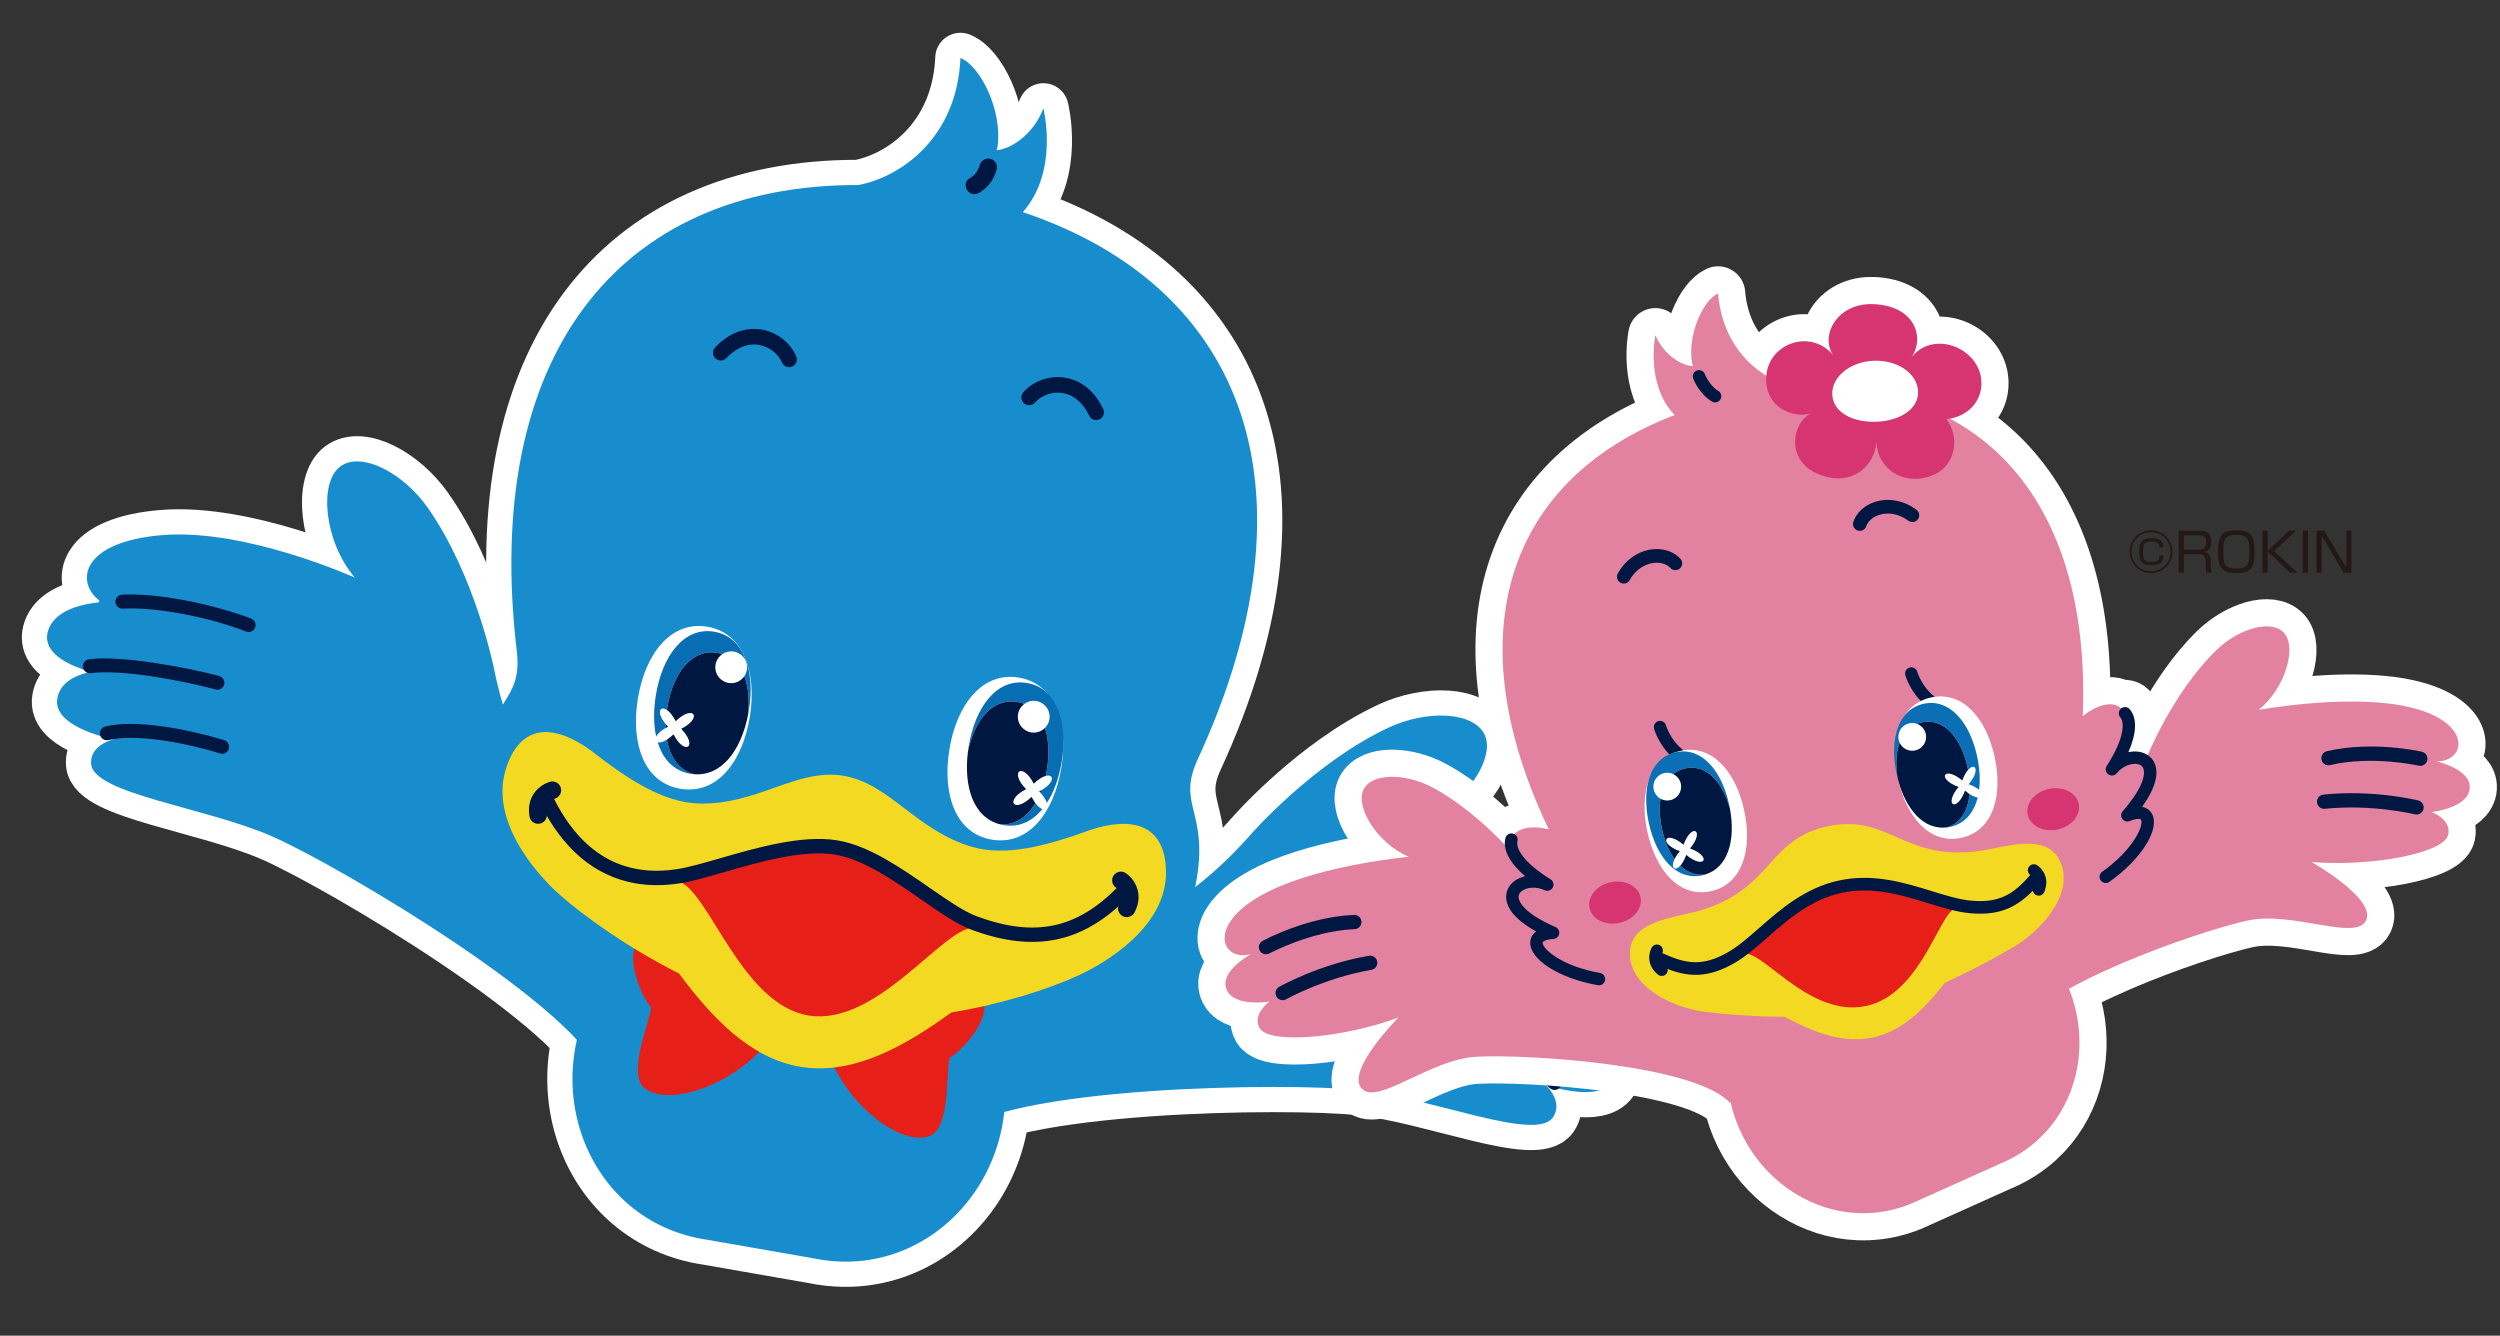 <svg width="788" height="421" viewBox="0 0 788 421" fill="none" xmlns="http://www.w3.org/2000/svg">
<rect x="0" y="0" width="788" height="421" fill="#333333" stroke="none"/>
<path d="M223.135 280.541C223.135 280.541 200.829 293.464 191.425 306.446L191.624 306.468C167.507 339.425 184.436 385.245 222.995 390.784L256.37 396.616C294.522 404.48 325.986 367.116 314.475 327.933L314.668 327.981C310.225 312.579 293.622 292.858 293.622 292.858" stroke="white" stroke-width="15.884" stroke-linecap="round" stroke-linejoin="round"/>
<path d="M35.86 233.086C32.461 232.364 16.592 228.529 18.061 220.156C18.778 216.069 22.168 213.003 29.185 211.628L28.704 211.736C28.704 211.736 11.876 207.861 15.276 198.434C16.862 194.04 22 190.834 31.082 189.875L31.349 189.318C23.785 183.573 25.319 170.687 51.461 168.645C77.602 166.602 111.849 182.071 111.849 182.071C101.99 170.418 100.539 151.996 107.244 147.04C113.95 142.083 127.168 149.183 134.728 159.905C149.936 181.475 155.779 211.075 155.779 211.075C155.779 211.075 160.287 235.439 170.892 248.476L215.558 307.805L189.992 340.103C184.226 318.649 106.751 272.803 85.713 263.607C64.674 254.411 29.371 250.23 28.725 240.754C28.486 237.246 30.851 234.597 35.535 233.074" stroke="white" stroke-width="15.884" stroke-linecap="round" stroke-linejoin="round"/>
<path d="M27.686 212.113C27.981 212.202 28.299 212.231 28.621 212.185C38.261 210.844 57.986 214.594 68.03 217.349C69.205 217.671 70.401 216.878 70.675 215.69C70.944 214.504 70.197 213.37 69.017 213.048C60.156 210.63 38.185 206.4 28.015 207.815C26.809 207.984 25.964 209.096 26.133 210.305C26.254 211.186 26.887 211.874 27.686 212.113Z" stroke="white" stroke-width="15.884" stroke-linecap="round" stroke-linejoin="round"/>
<path d="M37.941 191.75C38.178 191.821 38.431 191.854 38.694 191.84C49.59 191.251 66.327 194.665 77.736 199.117C78.873 199.561 80.133 198.803 80.482 197.636C80.831 196.469 80.145 195.314 79.001 194.89C67.172 190.503 50.017 186.81 38.453 187.434C37.237 187.498 36.304 188.539 36.371 189.755C36.421 190.711 37.075 191.491 37.941 191.75Z" stroke="white" stroke-width="15.884" stroke-linecap="round" stroke-linejoin="round"/>
<path d="M33.043 233.238C33.405 233.346 33.799 233.364 34.19 233.268C42.724 231.214 58.03 234.005 69.467 237.509C70.635 237.867 71.852 237.114 72.163 235.938C72.471 234.758 71.669 233.563 70.589 233.244C57.804 229.458 42.389 226.757 33.161 228.98C31.974 229.264 31.246 230.456 31.531 231.641C31.72 232.432 32.319 233.021 33.043 233.238Z" stroke="white" stroke-width="15.884" stroke-linecap="round" stroke-linejoin="round"/>
<path d="M487.135 341.969C490.442 343.035 506.113 347.609 509.008 339.616C510.421 335.715 509.007 331.368 503.606 326.682L503.97 327.015C503.97 327.015 520.493 332.033 522.237 322.164C523.05 317.564 520.189 312.226 512.791 306.873L512.836 306.256C522.257 305.04 527.341 293.1 505.687 278.314C484.032 263.529 446.629 259.894 446.629 259.894C460.981 254.696 471.411 239.442 468.063 231.805C464.716 224.169 449.717 223.745 437.823 229.28C413.895 240.416 394.091 263.178 394.091 263.178C394.091 263.178 378.052 282.064 362.364 288.091L294.09 317.308L300.183 358.045C315.864 342.311 405.88 341.121 428.704 343.619C451.528 346.118 484.227 360.068 489.505 352.171C491.459 349.248 490.726 345.773 487.422 342.12" stroke="white" stroke-width="15.884" stroke-linecap="round" stroke-linejoin="round"/>
<path d="M504.666 327.85C504.366 327.78 504.076 327.647 503.819 327.446C496.127 321.484 477.153 314.916 467.071 312.305C465.891 312 465.249 310.716 465.603 309.55C465.96 308.387 467.173 307.776 468.355 308.083C477.245 310.398 498.405 317.667 506.52 323.958C507.482 324.706 507.661 326.09 506.913 327.054C506.369 327.759 505.478 328.04 504.666 327.85Z" stroke="white" stroke-width="15.884" stroke-linecap="round" stroke-linejoin="round"/>
<path d="M505.91 305.085C505.669 305.028 505.433 304.931 505.212 304.787C496.055 298.852 479.84 293.48 467.729 291.662C466.522 291.48 465.807 290.196 466.085 289.01C466.363 287.824 467.533 287.164 468.737 287.366C481.179 289.45 497.896 294.788 507.615 301.086C508.637 301.748 508.928 303.114 508.264 304.136C507.746 304.94 506.789 305.291 505.91 305.085Z" stroke="white" stroke-width="15.884" stroke-linecap="round" stroke-linejoin="round"/>
<path d="M489.502 343.503C489.134 343.417 488.784 343.237 488.492 342.959C482.114 336.928 467.45 331.729 455.786 329.074C454.595 328.803 453.914 327.544 454.23 326.369C454.551 325.193 455.841 324.556 456.936 324.816C469.909 327.898 484.623 333.23 491.519 339.752C492.407 340.589 492.445 341.986 491.608 342.871C491.05 343.463 490.237 343.676 489.502 343.503Z" stroke="white" stroke-width="15.884" stroke-linecap="round" stroke-linejoin="round"/>
<path d="M262.555 311.84C262.555 311.84 303.377 309.276 308.752 314.097C314.127 318.917 303.981 330.684 299.523 333.279C298.024 334.151 300.086 355.352 293.136 358.033C282.853 361.999 262.904 344.718 259.749 326.882C256.594 309.047 262.555 311.84 262.555 311.84Z" stroke="white" stroke-width="15.884" stroke-linecap="round" stroke-linejoin="round"/>
<path d="M270.341 327.73C268.91 327.488 267.902 326.164 268.077 324.705C268.15 324.045 268.462 323.462 268.91 323.04C267.259 322.844 264.936 322.731 261.693 322.851C260.159 322.893 258.907 321.724 258.85 320.21C258.799 318.697 259.982 317.425 261.491 317.368C270.544 317.057 275.727 318.276 277.323 321.139C278.059 322.455 277.991 323.992 277.142 325.261C275.928 327.075 273.247 328.078 270.474 327.747C270.431 327.745 270.383 327.737 270.341 327.73Z" stroke="white" stroke-width="15.884" stroke-linecap="round" stroke-linejoin="round"/>
<path d="M247.013 309.218C247.013 309.218 209.293 293.402 202.634 296.192C195.975 298.982 201.698 313.427 205.058 317.34C206.188 318.657 197.283 338.007 202.969 342.82C211.382 349.94 235.896 340.161 244.729 324.349C253.561 308.536 247.013 309.218 247.013 309.218Z" stroke="white" stroke-width="15.884" stroke-linecap="round" stroke-linejoin="round"/>
<path d="M234.449 321.674C234.404 321.667 234.358 321.659 234.311 321.646C231.586 321.049 229.383 319.222 228.831 317.11C228.446 315.633 228.886 314.159 230.007 313.156C232.46 310.976 237.76 311.52 246.206 314.789C247.617 315.339 248.315 316.928 247.768 318.341C247.22 319.753 245.628 320.453 244.221 319.903C241.195 318.725 238.961 318.069 237.336 317.713C237.621 318.259 237.722 318.911 237.58 319.56C237.264 320.995 235.88 321.916 234.449 321.674Z" stroke="white" stroke-width="15.884" stroke-linecap="round" stroke-linejoin="round"/>
<path d="M247.21 308.649C247.21 308.649 242.245 318.442 244.001 327.138C244.001 327.138 253.063 330.293 260.197 329.031C263.24 328.825 263.219 319.365 262.556 311.841L247.21 308.649Z" stroke="white" stroke-width="15.884" stroke-linecap="round" stroke-linejoin="round"/>
<path d="M250.403 331.539C246.413 330.866 243.323 329.803 243.098 329.726C242.183 329.408 241.505 328.631 241.312 327.68C239.391 318.164 244.544 307.845 244.765 307.411C245.326 306.308 246.544 305.818 247.766 305.964L263.111 309.155C264.295 309.404 265.178 310.396 265.286 311.601C266.592 326.463 264.187 329.274 263.396 330.202C262.373 331.397 261.193 331.713 260.385 331.768C257.124 332.35 253.496 332.061 250.403 331.539ZM246.452 325.023C249.116 325.774 254.735 327.088 259.366 326.393C259.828 325.371 260.518 321.898 259.984 314.104L248.825 311.784C247.715 314.557 245.946 319.932 246.452 325.023ZM259.721 326.332C259.698 326.334 259.676 326.336 259.647 326.347C259.675 326.341 259.698 326.339 259.721 326.332Z" stroke="white" stroke-width="15.884" stroke-linecap="round" stroke-linejoin="round"/>
<path d="M377.539 239.294C416.193 155.527 393.563 90.768 322.393 66.862C333.88 53.91 328.881 34.169 328.881 34.169C325.666 42.589 318.375 47.072 314.104 47.334L314.402 46.446C316.091 34.811 308.934 20.667 302.735 18.274C301.64 43.69 283.695 55.855 270.577 58.32C194.301 58.12 151.959 112.862 162.89 205.251C164.813 221.511 154.229 219.593 151.289 242.981C148.348 266.37 210.239 298.153 210.239 298.153L303.768 312.987C303.768 312.987 372.456 301.913 376.896 278.762C381.338 255.612 370.679 254.161 377.539 239.294Z" stroke="white" stroke-width="15.884" stroke-linecap="round" stroke-linejoin="round"/>
<path d="M306.74 61.184C306.084 61.08 305.461 60.738 305.015 60.178C304.062 58.987 304.133 57.07 305.445 56.294C306.73 55.535 307.918 54.791 308.866 51.882C309.342 50.428 310.872 49.63 312.352 50.114C313.802 50.586 314.597 52.149 314.121 53.6C312.828 57.55 311.137 59.093 308.901 60.612C308.231 61.066 307.48 61.301 306.74 61.184Z" stroke="white" stroke-width="15.884" stroke-linecap="round" stroke-linejoin="round"/>
<path d="M345.177 131.886C344.571 131.78 344.025 131.39 343.744 130.791C341.748 126.534 338.593 123.917 334.828 123.36C331.501 122.886 327.974 124.147 325.844 126.574C325.133 127.381 323.899 127.461 323.09 126.752C322.28 126.041 322.2 124.807 322.911 123.997C325.934 120.557 330.71 118.831 335.378 119.495C340.482 120.244 344.706 123.643 347.278 129.136C347.736 130.111 347.315 131.273 346.339 131.731C345.962 131.907 345.558 131.952 345.177 131.886Z" stroke="white" stroke-width="15.884" stroke-linecap="round" stroke-linejoin="round"/>
<path d="M226.842 113.118C226.481 113.055 226.133 112.89 225.846 112.621C225.059 111.884 225.019 110.65 225.756 109.862C229.9 105.438 234.977 103.49 240.05 104.377L240.056 104.378C244.7 105.19 248.708 108.309 250.517 112.517C250.942 113.507 250.484 114.655 249.495 115.08C248.504 115.507 247.356 115.049 246.931 114.058C245.656 111.093 242.693 108.801 239.383 108.222L239.379 108.221C235.645 107.568 231.819 109.1 228.604 112.531C228.137 113.03 227.469 113.228 226.842 113.118Z" stroke="white" stroke-width="15.884" stroke-linecap="round" stroke-linejoin="round"/>
<path d="M367.522 274.409C367.146 259.775 356.82 257.288 343.678 261.593C329.822 266.666 317.035 270.025 306.427 266.943C288.749 261.808 280.351 246.822 265.673 244.495C250.996 242.167 238.553 253.847 220.153 253.261C209.112 252.909 197.992 245.758 186.385 236.647C175.221 228.487 164.632 227.657 159.746 241.456C153.837 258.141 168.708 275.095 176.203 281.811C183.698 288.526 197.839 298.703 214.021 306.852C224.069 320.348 236.312 333.718 252.548 336.293C269.421 338.969 285.851 329.279 299.864 319.128C316.339 316.388 330.442 311.719 339.387 307.691C348.331 303.664 367.978 292.103 367.522 274.409Z" stroke="white" stroke-width="15.884" stroke-linecap="round" stroke-linejoin="round"/>
<path d="M354.723 289.05C354.435 289.004 354.154 288.916 353.882 288.775C352.529 288.074 351.997 286.4 352.703 285.048C354.44 281.707 352.048 279.979 351.766 279.792C350.497 278.946 350.158 277.226 351.009 275.957C351.855 274.688 353.569 274.348 354.844 275.2C357.205 276.776 360.824 281.403 357.608 287.596C357.043 288.68 355.868 289.232 354.723 289.05Z" stroke="white" stroke-width="15.884" stroke-linecap="round" stroke-linejoin="round"/>
<path d="M169.19 259.625C168.047 259.444 167.096 258.555 166.897 257.349C165.754 250.466 170.628 247.186 173.364 246.418C174.835 246.007 176.363 246.861 176.773 248.324C177.185 249.788 176.344 251.304 174.895 251.73C174.144 251.966 171.779 253 172.35 256.444C172.6 257.948 171.582 259.376 170.076 259.623C169.775 259.674 169.476 259.67 169.19 259.625Z" stroke="white" stroke-width="15.884" stroke-linecap="round" stroke-linejoin="round"/>
<path d="M172.27 252.169C182.105 272.153 196.57 276.614 213.317 280.354C230.064 284.094 232.667 301.847 256.982 305.703C281.297 309.56 289.266 293.483 306.348 295.109C323.43 296.734 338.566 296.967 354.102 281.007" stroke="white" stroke-width="15.884" stroke-linecap="round" stroke-linejoin="round"/>
<path d="M306.603 292.496C297.127 292.652 276.306 323.483 254.97 320.099C233.634 316.715 223.524 280.86 213.885 277.791L215.719 275.195L249.983 267.581L263.398 267.099L282.255 276.179" stroke="white" stroke-width="15.884" stroke-linecap="round" stroke-linejoin="round"/>
<path d="M200.356 277.931C187.851 275.746 177.737 267.293 170.679 252.952C170.246 252.073 170.608 251.01 171.487 250.578C172.367 250.147 173.429 250.506 173.862 251.386C182.748 269.438 196.151 277.186 213.706 274.413C217.256 273.852 221.865 272.522 227.201 270.982C238.579 267.699 252.739 263.612 263.716 265.354C273.531 266.919 283.703 273.975 292.69 280.211C298.269 284.081 303.537 287.738 307.631 289.256C326.149 296.135 339.667 293.293 352.832 279.769C353.515 279.069 354.64 279.051 355.341 279.736C356.043 280.419 356.059 281.542 355.375 282.244C341.27 296.733 326.164 299.921 306.396 292.584C301.883 290.908 296.435 287.128 290.668 283.126C282.114 277.192 272.434 270.475 263.538 268.921C263.412 268.899 263.286 268.878 263.161 268.858C252.963 267.24 239.224 271.205 228.185 274.391C222.735 275.964 218.028 277.322 214.259 277.917C209.354 278.692 204.71 278.691 200.356 277.931Z" stroke="white" stroke-width="15.884" stroke-linecap="round" stroke-linejoin="round"/>
<path d="M334.526 241.995C332.221 256.109 324.267 266.556 312.71 264.669C301.154 262.781 296.937 250.346 299.242 236.233C301.547 222.119 309.622 211.691 321.057 213.559C332.492 215.427 336.831 227.881 334.526 241.995Z" stroke="white" stroke-width="15.884" stroke-linecap="round" stroke-linejoin="round"/>
<path d="M323.647 215.267C314.143 213.715 307.345 222.906 305.324 235.283C305.236 235.821 305.172 236.352 305.105 236.884C307.138 227.054 312.789 219.981 320.548 221.249C328.711 222.582 331.735 231.924 329.999 242.556C328.337 252.73 322.992 260.388 315.305 259.85C315.643 259.933 315.972 260.029 316.327 260.087C325.931 261.656 332.628 252.449 334.649 240.072C336.67 227.695 333.15 216.82 323.647 215.267Z" stroke="white" stroke-width="15.884" stroke-linecap="round" stroke-linejoin="round"/>
<path d="M329.998 242.556C331.735 231.924 328.711 222.582 320.547 221.248C312.789 219.981 307.138 227.054 305.104 236.884C303.682 248.13 306.892 257.786 315.305 259.85C322.991 260.388 328.337 252.73 329.998 242.556Z" stroke="white" stroke-width="15.884" stroke-linecap="round" stroke-linejoin="round"/>
<path d="M326.308 230.895C329.062 230.63 331.079 228.182 330.814 225.428C330.548 222.673 328.1 220.656 325.346 220.922C322.592 221.187 320.575 223.635 320.84 226.389C321.106 229.143 323.554 231.161 326.308 230.895Z" stroke="white" stroke-width="15.884" stroke-linecap="round" stroke-linejoin="round"/>
<path d="M201.054 220.197C198.749 234.311 202.966 246.746 214.523 248.633C226.079 250.521 234.033 240.073 236.338 225.96C238.643 211.846 234.305 199.391 222.87 197.524C211.435 195.656 203.359 206.084 201.054 220.197Z" stroke="white" stroke-width="15.884" stroke-linecap="round" stroke-linejoin="round"/>
<path d="M225.047 199.105C234.551 200.657 238.071 211.533 236.05 223.91C235.962 224.448 235.854 224.971 235.748 225.497C236.948 215.531 233.841 207.028 226.082 205.761C217.919 204.428 212.079 212.323 210.343 222.955C208.682 233.129 211.313 242.09 218.772 244.025C218.425 243.996 218.082 243.983 217.727 243.925C208.123 242.356 204.704 231.497 206.725 219.12C208.746 206.744 215.543 197.553 225.047 199.105Z" stroke="white" stroke-width="15.884" stroke-linecap="round" stroke-linejoin="round"/>
<path d="M210.342 222.955C212.078 212.323 217.917 204.428 226.081 205.761C233.839 207.028 236.947 215.531 235.747 225.497C233.517 236.612 227.403 244.745 218.77 244.025C211.312 242.09 208.68 233.129 210.342 222.955Z" stroke="white" stroke-width="15.884" stroke-linecap="round" stroke-linejoin="round"/>
<path d="M230.958 215.307C233.712 215.042 235.73 212.594 235.464 209.84C235.199 207.085 232.751 205.068 229.997 205.334C227.242 205.599 225.225 208.047 225.491 210.801C225.756 213.555 228.204 215.573 230.958 215.307Z" stroke="white" stroke-width="15.884" stroke-linecap="round" stroke-linejoin="round"/>
<path d="M323.426 248.751C316.469 252.288 319.557 256.603 325.149 251.16C328.687 258.116 333.001 255.029 327.559 249.436C334.515 245.899 331.427 241.585 325.835 247.027C322.297 240.071 317.983 243.158 323.426 248.751Z" stroke="white" stroke-width="15.884" stroke-linecap="round" stroke-linejoin="round"/>
<path d="M323.426 248.751C316.469 252.288 319.557 256.603 325.149 251.16C328.687 258.116 333.001 255.029 327.559 249.436C334.515 245.899 331.427 241.585 325.835 247.027C322.297 240.071 317.983 243.158 323.426 248.751Z" stroke="white" stroke-width="15.884" stroke-linecap="round" stroke-linejoin="round"/>
<path d="M210.576 229.047C203.62 232.584 206.707 236.898 212.3 231.456C215.837 238.412 220.151 235.325 214.709 229.732C221.665 226.194 218.578 221.88 212.985 227.323C209.448 220.367 205.133 223.454 210.576 229.047Z" stroke="white" stroke-width="15.884" stroke-linecap="round" stroke-linejoin="round"/>
<path d="M210.576 229.047C203.62 232.584 206.707 236.898 212.3 231.456C215.837 238.412 220.151 235.325 214.709 229.732C221.665 226.194 218.578 221.88 212.985 227.323C209.448 220.367 205.133 223.454 210.576 229.047Z" stroke="white" stroke-width="15.884" stroke-linecap="round" stroke-linejoin="round"/>
<path d="M223.135 280.541C223.135 280.541 200.829 293.464 191.425 306.446L191.624 306.468C167.507 339.425 184.436 385.245 222.995 390.784L256.37 396.616C294.522 404.48 325.986 367.116 314.475 327.933L314.668 327.981C310.225 312.579 293.622 292.858 293.622 292.858" fill="#188DCE"/>
<path d="M35.86 233.086C32.461 232.364 16.592 228.529 18.061 220.156C18.778 216.069 22.168 213.003 29.185 211.628L28.704 211.736C28.704 211.736 11.876 207.861 15.276 198.434C16.862 194.04 22 190.834 31.082 189.875L31.349 189.318C23.785 183.573 25.319 170.687 51.461 168.645C77.602 166.602 111.849 182.071 111.849 182.071C101.99 170.418 100.539 151.996 107.244 147.04C113.95 142.083 127.168 149.183 134.728 159.905C149.936 181.475 155.779 211.075 155.779 211.075C155.779 211.075 160.287 235.439 170.892 248.476L215.558 307.805L189.992 340.103C184.226 318.649 106.751 272.803 85.713 263.607C64.674 254.411 29.371 250.23 28.725 240.754C28.486 237.246 30.851 234.597 35.535 233.074" fill="#188DCE"/>
<path d="M27.686 212.113C27.981 212.202 28.299 212.231 28.621 212.185C38.261 210.844 57.986 214.594 68.03 217.349C69.205 217.671 70.401 216.878 70.675 215.69C70.944 214.504 70.197 213.37 69.017 213.048C60.156 210.63 38.185 206.4 28.015 207.815C26.809 207.984 25.964 209.096 26.133 210.305C26.254 211.186 26.887 211.874 27.686 212.113Z" fill="#001841"/>
<path d="M37.941 191.75C38.178 191.821 38.431 191.854 38.694 191.84C49.59 191.251 66.327 194.665 77.736 199.117C78.873 199.561 80.133 198.803 80.482 197.636C80.831 196.469 80.145 195.314 79.001 194.89C67.172 190.503 50.017 186.81 38.453 187.434C37.237 187.498 36.304 188.539 36.371 189.755C36.421 190.711 37.075 191.491 37.941 191.75Z" fill="#001841"/>
<path d="M33.043 233.238C33.405 233.346 33.799 233.364 34.19 233.268C42.724 231.214 58.03 234.005 69.467 237.509C70.635 237.867 71.852 237.114 72.163 235.938C72.471 234.758 71.669 233.563 70.589 233.244C57.804 229.458 42.389 226.757 33.161 228.98C31.974 229.264 31.246 230.456 31.531 231.641C31.72 232.432 32.319 233.021 33.043 233.238Z" fill="#001841"/>
<path d="M487.135 341.969C490.442 343.035 506.113 347.609 509.008 339.616C510.421 335.715 509.007 331.368 503.606 326.682L503.97 327.015C503.97 327.015 520.493 332.033 522.237 322.164C523.05 317.564 520.189 312.226 512.791 306.873L512.836 306.256C522.257 305.04 527.341 293.1 505.687 278.314C484.032 263.529 446.629 259.894 446.629 259.894C460.981 254.696 471.411 239.442 468.063 231.805C464.716 224.169 449.717 223.745 437.823 229.28C413.895 240.416 394.091 263.178 394.091 263.178C394.091 263.178 378.052 282.064 362.364 288.091L294.09 317.308L300.183 358.045C315.864 342.311 405.88 341.121 428.704 343.619C451.528 346.118 484.227 360.068 489.505 352.171C491.459 349.248 490.726 345.773 487.422 342.12" fill="#188DCE"/>
<path d="M504.666 327.85C504.366 327.78 504.076 327.647 503.819 327.446C496.127 321.484 477.153 314.916 467.071 312.305C465.891 312 465.249 310.716 465.603 309.55C465.96 308.387 467.173 307.776 468.355 308.083C477.245 310.398 498.405 317.667 506.52 323.958C507.482 324.706 507.661 326.09 506.913 327.054C506.369 327.759 505.478 328.04 504.666 327.85Z" fill="#001841"/>
<path d="M505.91 305.085C505.669 305.028 505.433 304.931 505.212 304.787C496.055 298.852 479.84 293.48 467.729 291.662C466.522 291.48 465.807 290.196 466.085 289.01C466.363 287.824 467.533 287.164 468.737 287.366C481.179 289.45 497.896 294.788 507.615 301.086C508.637 301.748 508.928 303.114 508.264 304.136C507.746 304.94 506.789 305.291 505.91 305.085Z" fill="#001841"/>
<path d="M489.502 343.503C489.134 343.417 488.784 343.237 488.492 342.959C482.114 336.928 467.45 331.729 455.786 329.074C454.595 328.803 453.914 327.544 454.23 326.369C454.551 325.193 455.841 324.556 456.936 324.816C469.909 327.898 484.623 333.23 491.519 339.752C492.407 340.589 492.445 341.986 491.608 342.871C491.05 343.463 490.237 343.676 489.502 343.503Z" fill="#001841"/>
<path d="M262.555 311.84C262.555 311.84 303.377 309.276 308.752 314.097C314.127 318.917 303.981 330.684 299.523 333.279C298.024 334.151 300.086 355.352 293.136 358.033C282.853 361.999 262.904 344.718 259.749 326.882C256.594 309.047 262.555 311.84 262.555 311.84Z" fill="#E71F19"/>
<path d="M270.341 327.73C268.91 327.488 267.902 326.164 268.077 324.705C268.15 324.045 268.462 323.462 268.91 323.04C267.259 322.844 264.936 322.731 261.693 322.851C260.159 322.893 258.907 321.724 258.85 320.21C258.799 318.697 259.982 317.425 261.491 317.368C270.544 317.057 275.727 318.276 277.323 321.139C278.059 322.455 277.991 323.992 277.142 325.261C275.928 327.075 273.247 328.078 270.474 327.747C270.431 327.745 270.383 327.737 270.341 327.73Z" fill="#A21F24"/>
<path d="M247.013 309.218C247.013 309.218 209.293 293.402 202.634 296.192C195.975 298.982 201.698 313.427 205.058 317.34C206.188 318.657 197.283 338.007 202.969 342.82C211.382 349.94 235.896 340.161 244.729 324.349C253.561 308.536 247.013 309.218 247.013 309.218Z" fill="#E71F19"/>
<path d="M234.449 321.674C234.404 321.667 234.358 321.659 234.311 321.646C231.586 321.049 229.383 319.222 228.831 317.11C228.446 315.633 228.886 314.159 230.007 313.156C232.46 310.976 237.76 311.52 246.206 314.789C247.617 315.339 248.315 316.928 247.768 318.341C247.22 319.753 245.628 320.453 244.221 319.903C241.195 318.725 238.961 318.069 237.336 317.713C237.621 318.259 237.722 318.911 237.58 319.56C237.264 320.995 235.88 321.916 234.449 321.674Z" fill="#A21F24"/>
<path d="M247.21 308.649C247.21 308.649 242.245 318.442 244.001 327.138C244.001 327.138 253.063 330.293 260.197 329.031C263.24 328.825 263.219 319.365 262.556 311.841L247.21 308.649Z" fill="#E71F19"/>
<path d="M250.403 331.539C246.413 330.866 243.323 329.803 243.098 329.726C242.183 329.408 241.505 328.631 241.312 327.68C239.391 318.164 244.544 307.845 244.765 307.411C245.326 306.308 246.544 305.818 247.766 305.964L263.111 309.155C264.295 309.404 265.178 310.396 265.286 311.601C266.592 326.463 264.187 329.274 263.396 330.202C262.373 331.397 261.193 331.713 260.385 331.768C257.124 332.35 253.496 332.061 250.403 331.539ZM246.452 325.023C249.116 325.774 254.735 327.088 259.366 326.393C259.828 325.371 260.518 321.898 259.984 314.104L248.825 311.784C247.715 314.557 245.946 319.932 246.452 325.023ZM259.721 326.332C259.698 326.334 259.676 326.336 259.647 326.347C259.675 326.341 259.698 326.339 259.721 326.332Z" fill="#A21F24"/>
<path d="M377.539 239.294C416.193 155.527 393.563 90.768 322.393 66.862C333.88 53.91 328.881 34.169 328.881 34.169C325.666 42.589 318.375 47.072 314.104 47.334L314.402 46.446C316.091 34.811 308.934 20.667 302.735 18.274C301.64 43.69 283.695 55.855 270.577 58.32C194.301 58.12 151.959 112.862 162.89 205.251C164.813 221.511 154.229 219.593 151.289 242.981C148.348 266.37 210.239 298.153 210.239 298.153L303.768 312.987C303.768 312.987 372.456 301.913 376.896 278.762C381.338 255.612 370.679 254.161 377.539 239.294Z" fill="#188DCE"/>
<path d="M306.74 61.184C306.084 61.08 305.461 60.738 305.015 60.178C304.062 58.987 304.133 57.07 305.445 56.294C306.73 55.535 307.918 54.791 308.866 51.882C309.342 50.428 310.872 49.63 312.352 50.114C313.802 50.586 314.597 52.149 314.121 53.6C312.828 57.55 311.137 59.093 308.901 60.612C308.231 61.066 307.48 61.301 306.74 61.184Z" fill="#001841"/>
<path d="M345.177 131.886C344.571 131.78 344.025 131.39 343.744 130.791C341.748 126.534 338.593 123.917 334.828 123.36C331.501 122.886 327.974 124.147 325.844 126.574C325.133 127.381 323.899 127.461 323.09 126.752C322.28 126.041 322.2 124.807 322.911 123.997C325.934 120.557 330.71 118.831 335.378 119.495C340.482 120.244 344.706 123.643 347.278 129.136C347.736 130.111 347.315 131.273 346.339 131.731C345.962 131.907 345.558 131.952 345.177 131.886Z" fill="#001841" stroke="#001841" stroke-width="1.005"/>
<path d="M226.842 113.118C226.481 113.055 226.133 112.89 225.846 112.621C225.059 111.884 225.019 110.65 225.756 109.862C229.9 105.438 234.977 103.49 240.05 104.377L240.056 104.378C244.7 105.19 248.708 108.309 250.517 112.517C250.942 113.507 250.484 114.655 249.495 115.08C248.504 115.507 247.356 115.049 246.931 114.058C245.656 111.093 242.693 108.801 239.383 108.222L239.379 108.221C235.645 107.568 231.819 109.1 228.604 112.531C228.137 113.03 227.469 113.228 226.842 113.118Z" fill="#001841" stroke="#001841" stroke-width="1.005"/>
<path d="M367.522 274.409C367.146 259.775 356.82 257.288 343.678 261.593C329.822 266.666 317.035 270.025 306.427 266.943C288.749 261.808 280.351 246.822 265.673 244.495C250.996 242.167 238.553 253.847 220.153 253.261C209.112 252.909 197.992 245.758 186.385 236.647C175.221 228.487 164.632 227.657 159.746 241.456C153.837 258.141 168.708 275.095 176.203 281.811C183.698 288.526 197.839 298.703 214.021 306.852C224.069 320.348 236.312 333.718 252.548 336.293C269.421 338.969 285.851 329.279 299.864 319.128C316.339 316.388 330.442 311.719 339.387 307.691C348.331 303.664 367.978 292.103 367.522 274.409Z" fill="#F4D923"/>
<path d="M354.723 289.05C354.435 289.004 354.154 288.916 353.882 288.775C352.529 288.074 351.997 286.4 352.703 285.048C354.44 281.707 352.048 279.979 351.766 279.792C350.497 278.946 350.158 277.226 351.009 275.957C351.855 274.688 353.569 274.348 354.844 275.2C357.205 276.776 360.824 281.403 357.608 287.596C357.043 288.68 355.868 289.232 354.723 289.05Z" fill="#001841"/>
<path d="M169.19 259.625C168.047 259.444 167.096 258.555 166.897 257.349C165.754 250.466 170.628 247.186 173.364 246.418C174.835 246.007 176.363 246.861 176.773 248.324C177.185 249.788 176.344 251.304 174.895 251.73C174.144 251.966 171.779 253 172.35 256.444C172.6 257.948 171.582 259.376 170.076 259.623C169.775 259.674 169.476 259.67 169.19 259.625Z" fill="#001841"/>
<path d="M172.27 252.169C182.105 272.153 196.57 276.614 213.317 280.354C230.064 284.094 232.667 301.847 256.982 305.703C281.297 309.56 289.266 293.483 306.348 295.109C323.43 296.734 338.566 296.967 354.102 281.007" fill="#F4D923"/>
<path d="M306.603 292.496C297.127 292.652 276.306 323.483 254.97 320.099C233.634 316.715 223.524 280.86 213.885 277.791L215.719 275.195L249.983 267.581L263.398 267.099L282.255 276.179" fill="#E71F19"/>
<path d="M200.356 277.931C187.851 275.746 177.737 267.293 170.679 252.952C170.246 252.073 170.608 251.01 171.487 250.578C172.367 250.147 173.429 250.506 173.862 251.386C182.748 269.438 196.151 277.186 213.706 274.413C217.256 273.852 221.865 272.522 227.201 270.982C238.579 267.699 252.739 263.612 263.716 265.354C273.531 266.919 283.703 273.975 292.69 280.211C298.269 284.081 303.537 287.738 307.631 289.256C326.149 296.135 339.667 293.293 352.832 279.769C353.515 279.069 354.64 279.051 355.341 279.736C356.043 280.419 356.059 281.542 355.375 282.244C341.27 296.733 326.164 299.921 306.396 292.584C301.883 290.908 296.435 287.128 290.668 283.126C282.114 277.192 272.434 270.475 263.538 268.921C263.412 268.899 263.286 268.878 263.161 268.858C252.963 267.24 239.224 271.205 228.185 274.391C222.735 275.964 218.028 277.322 214.259 277.917C209.354 278.692 204.71 278.691 200.356 277.931Z" fill="#001841" stroke="#001841" stroke-width="1.005"/>
<path d="M334.526 241.995C332.221 256.109 324.267 266.556 312.71 264.669C301.154 262.781 296.937 250.346 299.242 236.233C301.547 222.119 309.622 211.691 321.057 213.559C332.492 215.427 336.831 227.881 334.526 241.995Z" fill="white"/>
<path d="M323.647 215.267C314.143 213.715 307.345 222.906 305.324 235.283C305.236 235.821 305.172 236.352 305.105 236.884C307.138 227.054 312.789 219.981 320.548 221.249C328.711 222.582 331.735 231.924 329.999 242.556C328.337 252.73 322.992 260.388 315.305 259.85C315.643 259.933 315.972 260.029 316.327 260.087C325.931 261.656 332.628 252.449 334.649 240.072C336.67 227.695 333.15 216.82 323.647 215.267Z" fill="#086EB4"/>
<path d="M329.998 242.556C331.735 231.924 328.711 222.582 320.547 221.248C312.789 219.981 307.138 227.054 305.104 236.884C303.682 248.13 306.892 257.786 315.305 259.85C322.991 260.388 328.337 252.73 329.998 242.556Z" fill="#001841"/>
<path d="M326.308 230.895C329.062 230.63 331.079 228.182 330.814 225.428C330.548 222.673 328.1 220.656 325.346 220.922C322.592 221.187 320.575 223.635 320.84 226.389C321.106 229.143 323.554 231.161 326.308 230.895Z" fill="white"/>
<path d="M201.054 220.197C198.749 234.311 202.966 246.746 214.523 248.633C226.079 250.521 234.033 240.073 236.338 225.96C238.643 211.846 234.305 199.391 222.87 197.524C211.435 195.656 203.359 206.084 201.054 220.197Z" fill="white"/>
<path d="M225.047 199.105C234.551 200.657 238.071 211.533 236.05 223.91C235.962 224.448 235.854 224.971 235.748 225.497C236.948 215.531 233.841 207.028 226.082 205.761C217.919 204.428 212.079 212.323 210.343 222.955C208.682 233.129 211.313 242.09 218.772 244.025C218.425 243.996 218.082 243.983 217.727 243.925C208.123 242.356 204.704 231.497 206.725 219.12C208.746 206.744 215.543 197.553 225.047 199.105Z" fill="#086EB4"/>
<path d="M210.342 222.955C212.078 212.323 217.917 204.428 226.081 205.761C233.839 207.028 236.947 215.531 235.747 225.497C233.517 236.612 227.403 244.745 218.77 244.025C211.312 242.09 208.68 233.129 210.342 222.955Z" fill="#001841"/>
<path d="M230.958 215.307C233.712 215.042 235.73 212.594 235.464 209.84C235.199 207.085 232.751 205.068 229.997 205.334C227.242 205.599 225.225 208.047 225.491 210.801C225.756 213.555 228.204 215.573 230.958 215.307Z" fill="white"/>
<path d="M323.426 248.751C316.469 252.288 319.557 256.603 325.149 251.16C328.687 258.116 333.001 255.029 327.559 249.436C334.515 245.899 331.427 241.585 325.835 247.027C322.297 240.071 317.983 243.158 323.426 248.751Z" fill="white"/>
<path d="M210.576 229.047C203.62 232.584 206.707 236.898 212.3 231.456C215.837 238.412 220.151 235.325 214.709 229.732C221.665 226.194 218.578 221.88 212.985 227.323C209.448 220.367 205.133 223.454 210.576 229.047Z" fill="white"/>
<path d="M465.42 333.077C482.031 332.222 534.791 335.665 545.406 347.762L551.681 318.588L503.66 294.329C492.594 289.251 481.864 274.86 481.864 274.86C481.864 274.86 468.591 257.494 451.802 248.344C443.457 243.796 432.593 243.414 429.822 248.782C427.052 254.15 433.892 265.657 444.03 270.074C444.03 270.074 417.597 272.433 400.485 280.681C379.57 290.761 384.832 303.4 394.312 300.735C394.312 300.735 384.518 306.012 386.506 311.625C388.634 317.634 400.124 315.697 400.124 315.697C400.124 315.697 394.598 319.666 396.997 324.002C399.978 329.391 423.976 327.034 440.8 320.712C440.8 320.712 424.038 337.524 429.235 343.142C434.231 348.541 450.735 333.833 465.42 333.077Z" stroke="white" stroke-width="17.109" stroke-linecap="round" stroke-linejoin="round"/>
<path d="M427.82 292.663C427.562 292.781 427.276 292.852 426.976 292.865C413.309 293.436 400.24 300.449 400.109 300.524C399.018 301.086 397.655 300.714 397.059 299.621C396.467 298.531 396.869 297.167 397.96 296.572C398.526 296.264 412.051 288.985 426.787 288.372C428.029 288.321 429.076 289.284 429.128 290.524C429.168 291.465 428.625 292.294 427.82 292.663Z" stroke="white" stroke-width="17.109" stroke-linecap="round" stroke-linejoin="round"/>
<path d="M432.826 305.52C432.65 305.601 432.461 305.658 432.262 305.693C417.562 308.185 405.514 314.904 405.397 314.973C404.335 315.576 402.945 315.2 402.334 314.12C401.724 313.038 402.105 311.667 403.186 311.057C403.702 310.764 416.006 303.884 431.51 301.26C432.735 301.052 433.895 301.875 434.102 303.1C434.276 304.125 433.728 305.106 432.826 305.52Z" stroke="white" stroke-width="17.109" stroke-linecap="round" stroke-linejoin="round"/>
<path d="M638.187 292.687C664.25 314.277 660.116 354.535 630.404 366.812L604.9 378.272C575.991 392.335 543.144 368.695 544.308 334.871C544.308 334.871 545.839 300.168 577.953 285.739C610.066 271.309 638.187 292.687 638.187 292.687Z" stroke="white" stroke-width="17.109" stroke-linecap="round" stroke-linejoin="round"/>
<path d="M490.636 266.379C457.945 202.638 473.413 151.668 527.856 130.825C518.527 121.147 521.768 105.67 521.768 105.67C524.534 112.099 530.334 115.341 533.656 115.407L533.396 114.728C531.711 105.756 536.807 94.552 541.54 92.495C543.209 112.178 557.523 121.037 567.78 122.526C626.95 119.91 661.565 161.014 656.065 233.043C655.098 245.72 663.248 243.89 666.283 261.941C668.18 273.222 650.492 287.657 636.958 296.896C628.838 302.44 544.028 319.972 535.781 318.404C519.605 315.327 495.184 308.779 492.408 296.978C488.215 279.161 496.437 277.692 490.636 266.379Z" stroke="white" stroke-width="17.109" stroke-linecap="round" stroke-linejoin="round"/>
<path d="M506.449 309C486.786 306.423 477.766 294.717 489.53 294.014C467.278 284.337 478.879 274.664 487.713 278.836C468.858 267.116 476.008 257.571 489.668 261.822L504.932 281.712L506.449 309Z" stroke="white" stroke-width="17.109" stroke-linecap="round" stroke-linejoin="round"/>
<path d="M708.184 290.2C691.951 293.828 642.043 311.282 635.057 325.78L621.195 299.354L660.96 263.115C670.261 255.258 676.742 238.518 676.742 238.518C676.742 238.518 684.877 218.231 698.6 204.917C705.422 198.299 715.786 195.02 719.893 199.449C724.001 203.878 720.494 216.798 711.911 223.77C711.911 223.77 738.009 218.96 756.705 222.321C779.556 226.429 777.873 240.015 768.026 239.987C768.026 239.987 778.876 242.447 778.465 248.388C778.024 254.747 766.435 255.96 766.435 255.96C766.435 255.96 772.822 258.303 771.673 263.123C770.245 269.114 746.494 273.273 728.59 271.69C728.59 271.69 749.245 283.396 745.742 290.201C742.376 296.742 722.534 286.993 708.184 290.2Z" stroke="white" stroke-width="17.109" stroke-linecap="round" stroke-linejoin="round"/>
<path d="M733.58 241.189C733.86 241.234 734.155 241.225 734.447 241.157C747.768 238.046 762.238 241.301 762.384 241.338C763.587 241.587 764.799 240.863 765.081 239.651C765.359 238.442 764.606 237.236 763.397 236.955C762.768 236.809 747.787 233.42 733.426 236.778C732.216 237.061 731.465 238.271 731.747 239.478C731.961 240.396 732.706 241.049 733.58 241.189Z" stroke="white" stroke-width="17.109" stroke-linecap="round" stroke-linejoin="round"/>
<path d="M732.201 254.917C732.392 254.948 732.589 254.953 732.791 254.932C747.621 253.395 761.029 256.64 761.16 256.675C762.345 256.972 763.583 256.236 763.882 255.032C764.18 253.826 763.446 252.608 762.241 252.31C761.665 252.166 747.968 248.835 732.327 250.46C731.092 250.588 730.195 251.692 730.323 252.928C730.431 253.962 731.221 254.76 732.201 254.917Z" stroke="white" stroke-width="17.109" stroke-linecap="round" stroke-linejoin="round"/>
<path d="M659.542 276.378C676.446 266.009 679.911 251.643 668.883 255.796C685.257 237.889 670.72 233.785 664.354 241.196C676.793 222.808 666.373 217.007 655.633 226.457L649.803 250.842L659.542 276.378Z" stroke="white" stroke-width="17.109" stroke-linecap="round" stroke-linejoin="round"/>
<path d="M649.013 270.832C645.388 264.226 636.92 265.603 628.149 267.472C600.593 273.343 596.377 256.122 576.122 260.43L576.129 260.523L576.11 260.433C555.858 264.756 559.028 282.2 531.472 288.072C522.702 289.941 514.408 292.136 513.79 299.646C512.899 310.48 526.559 317.584 537.561 318.967C547.295 320.191 571.375 321.972 588.447 318.334C605.52 314.696 626.795 303.25 635.184 298.165C644.666 292.418 654.244 280.362 649.013 270.832Z" stroke="white" stroke-width="17.109" stroke-linecap="round" stroke-linejoin="round"/>
<path d="M643 282.278C642.64 282.355 642.251 282.326 641.886 282.173C640.925 281.775 640.47 280.673 640.868 279.711C641.95 277.106 640.147 275.949 640.072 275.903C639.184 275.353 638.912 274.192 639.459 273.305C640.009 272.43 641.17 272.145 642.055 272.696C643.655 273.685 646.192 276.725 644.352 281.157C644.102 281.751 643.588 282.153 643 282.278Z" stroke="white" stroke-width="17.109" stroke-linecap="round" stroke-linejoin="round"/>
<path d="M524.177 307.585C523.635 307.7 523.05 307.576 522.591 307.202C518.875 304.159 519.683 300.282 520.627 298.657C521.158 297.749 522.311 297.447 523.206 297.971C524.1 298.489 524.405 299.63 523.9 300.527C523.647 301.004 522.989 302.654 524.977 304.282C525.786 304.942 525.902 306.13 525.244 306.935C524.96 307.281 524.581 307.499 524.177 307.585Z" stroke="white" stroke-width="17.109" stroke-linecap="round" stroke-linejoin="round"/>
<path d="M648.537 261.468C652.978 260.521 655.968 256.887 655.214 253.35C654.46 249.814 650.249 247.714 645.808 248.66C641.366 249.606 638.377 253.241 639.13 256.778C639.884 260.314 644.095 262.414 648.537 261.468Z" stroke="white" stroke-width="17.109" stroke-linecap="round" stroke-linejoin="round"/>
<path d="M510.419 290.898C514.861 289.952 517.85 286.318 517.097 282.781C516.343 279.244 512.132 277.144 507.69 278.09C503.249 279.037 500.259 282.671 501.013 286.208C501.767 289.745 505.978 291.845 510.419 290.898Z" stroke="white" stroke-width="17.109" stroke-linecap="round" stroke-linejoin="round"/>
<path d="M624.543 120.403C624.144 109.465 608.788 103.543 602.083 113.218C606.937 107.079 604.088 96.442 590.562 95.865C578.519 95.352 573.231 106.731 578.31 112.503C571.369 103.405 557.941 107.868 556.793 117.977C555.512 129.266 567.084 132.625 572.042 129.724C565.112 131.916 562.399 144.36 572.278 149.05C582.705 154.002 591.033 147.749 591.586 138.51C590.968 147.481 600.342 153.988 609.978 149.448C616.488 146.381 617.782 137.467 613.47 132.114C619.921 131.525 624.773 126.718 624.543 120.403Z" stroke="white" stroke-width="17.109" stroke-linecap="round" stroke-linejoin="round"/>
<path d="M603.687 164.366C602.99 164.686 602.144 164.621 601.489 164.125C598.766 162.063 595.382 161.363 592.439 162.249C590.364 162.877 588.834 164.201 588.242 165.885C587.847 167.009 586.617 167.596 585.5 167.204C584.378 166.811 583.787 165.583 584.18 164.461C585.234 161.463 587.803 159.159 591.198 158.128C595.452 156.846 600.27 157.805 604.087 160.695C605.034 161.412 605.221 162.761 604.503 163.709C604.281 164.001 604 164.222 603.687 164.366Z" stroke="white" stroke-width="17.109" stroke-linecap="round" stroke-linejoin="round"/>
<path d="M528.975 179.515C528.159 179.89 527.163 179.725 526.513 179.038C525.287 177.74 523.349 177.155 521.198 177.429C518.144 177.818 515.346 179.84 513.699 182.832C513.126 183.874 511.818 184.254 510.777 183.679C509.736 183.107 509.356 181.798 509.929 180.757C512.235 176.563 516.241 173.722 520.652 173.16C524.182 172.709 527.458 173.772 529.64 176.08C530.457 176.944 530.419 178.306 529.555 179.122C529.379 179.289 529.182 179.42 528.975 179.515Z" stroke="white" stroke-width="17.109" stroke-linecap="round" stroke-linejoin="round"/>
<path d="M604.576 123.371C604.775 128.973 598.843 132.672 591.375 132.936C583.906 133.201 577.728 129.931 577.529 124.33C577.331 118.728 583.225 113.973 590.694 113.708C598.162 113.443 604.378 117.77 604.576 123.371Z" stroke="white" stroke-width="17.109" stroke-linecap="round" stroke-linejoin="round"/>
<path d="M529.781 239.439C529.129 239.738 528.336 239.666 527.739 239.187C523.031 235.411 521.427 229.945 521.361 229.714C521.065 228.674 521.675 227.596 522.704 227.295C523.742 226.998 524.824 227.599 525.122 228.634C525.156 228.749 526.506 233.182 530.187 236.134C531.03 236.812 531.165 238.043 530.489 238.885C530.292 239.13 530.049 239.316 529.781 239.439Z" stroke="white" stroke-width="17.109" stroke-linecap="round" stroke-linejoin="round"/>
<path d="M608.983 222.562C608.331 222.861 607.538 222.788 606.941 222.31C602.231 218.534 600.628 213.069 600.562 212.837C600.267 211.799 600.859 210.722 601.907 210.419C602.943 210.123 604.024 210.722 604.323 211.758C604.336 211.803 605.678 216.282 609.389 219.257C610.231 219.933 610.367 221.164 609.692 222.007C609.494 222.252 609.251 222.439 608.983 222.562Z" stroke="white" stroke-width="17.109" stroke-linecap="round" stroke-linejoin="round"/>
<path d="M519.222 262.038C521.827 274.264 529.211 283.052 539.221 280.919C549.232 278.785 552.392 267.751 549.787 255.525C547.182 243.299 539.693 234.534 529.787 236.645C519.882 238.755 516.617 249.812 519.222 262.038Z" stroke="white" stroke-width="17.109" stroke-linecap="round" stroke-linejoin="round"/>
<path d="M528.236 237.099C536.469 235.344 542.79 243.084 545.074 253.805C545.173 254.271 545.252 254.732 545.333 255.194C543.144 246.696 537.914 240.759 531.193 242.191C524.121 243.698 521.873 251.982 523.835 261.191C525.713 270.005 530.702 276.467 537.391 275.674C537.1 275.761 536.816 275.859 536.509 275.924C528.189 277.697 521.956 269.939 519.671 259.218C517.387 248.497 520.003 238.853 528.236 237.099Z" stroke="white" stroke-width="17.109" stroke-linecap="round" stroke-linejoin="round"/>
<path d="M523.837 261.191C521.874 251.982 524.122 243.698 531.194 242.191C537.915 240.759 543.146 246.696 545.334 255.194C547.048 264.953 544.651 273.519 537.392 275.674C530.703 276.467 525.715 270.005 523.837 261.191Z" stroke="white" stroke-width="17.109" stroke-linecap="round" stroke-linejoin="round"/>
<path d="M525.23 252.314C527.643 252.475 529.731 250.65 529.892 248.237C530.054 245.823 528.228 243.736 525.815 243.575C523.402 243.413 521.314 245.239 521.153 247.652C520.991 250.065 522.817 252.152 525.23 252.314Z" stroke="white" stroke-width="17.109" stroke-linecap="round" stroke-linejoin="round"/>
<path d="M628.736 238.702C631.341 250.928 628.181 261.962 618.171 264.095C608.16 266.228 600.776 257.441 598.171 245.215C595.566 232.989 598.831 221.932 608.736 219.821C618.642 217.711 626.131 226.476 628.736 238.702Z" stroke="white" stroke-width="17.109" stroke-linecap="round" stroke-linejoin="round"/>
<path d="M606.379 221.824C598.146 223.578 595.529 233.222 597.814 243.943C597.913 244.409 598.03 244.862 598.144 245.317C596.678 236.665 599.034 229.111 605.754 227.679C612.826 226.172 618.256 232.82 620.219 242.03C622.097 250.843 620.175 258.778 613.744 260.781C614.046 260.741 614.344 260.715 614.652 260.649C622.972 258.876 625.501 249.251 623.217 238.53C620.932 227.809 614.611 220.07 606.379 221.824Z" stroke="white" stroke-width="17.109" stroke-linecap="round" stroke-linejoin="round"/>
<path d="M620.218 242.03C618.255 232.82 612.826 226.172 605.754 227.679C599.033 229.111 596.677 236.665 598.143 245.317C600.556 254.927 606.237 261.772 613.744 260.781C620.175 258.778 622.096 250.843 620.218 242.03Z" stroke="white" stroke-width="17.109" stroke-linecap="round" stroke-linejoin="round"/>
<path d="M529.484 268.291C524.66 274.054 528.945 276.525 531.515 269.461C537.278 274.286 539.748 270.001 532.685 267.431C537.51 261.668 533.225 259.198 530.655 266.261C524.892 261.436 522.421 265.721 529.484 268.291Z" stroke="white" stroke-width="17.109" stroke-linecap="round" stroke-linejoin="round"/>
<path d="M529.484 268.291C524.66 274.054 528.945 276.525 531.515 269.461C537.278 274.286 539.748 270.001 532.685 267.431C537.51 261.668 533.225 259.198 530.655 266.261C524.892 261.436 522.421 265.721 529.484 268.291Z" stroke="white" stroke-width="17.109" stroke-linecap="round" stroke-linejoin="round"/>
<path d="M617.334 248.044C612.509 253.807 616.794 256.277 619.364 249.214C625.127 254.039 627.598 249.754 620.535 247.184C625.359 241.421 621.074 238.95 618.505 246.014C612.741 241.189 610.271 245.474 617.334 248.044Z" stroke="white" stroke-width="17.109" stroke-linecap="round" stroke-linejoin="round"/>
<path d="M617.334 248.044C612.509 253.807 616.794 256.277 619.364 249.214C625.127 254.039 627.598 249.754 620.535 247.184C625.359 241.421 621.074 238.95 618.505 246.014C612.741 241.189 610.271 245.474 617.334 248.044Z" stroke="white" stroke-width="17.109" stroke-linecap="round" stroke-linejoin="round"/>
<path d="M602.447 236.635C604.86 236.797 606.947 234.971 607.109 232.558C607.27 230.145 605.445 228.058 603.032 227.896C600.618 227.735 598.531 229.56 598.37 231.973C598.208 234.386 600.034 236.474 602.447 236.635Z" stroke="white" stroke-width="17.109" stroke-linecap="round" stroke-linejoin="round"/>
<path d="M637.333 283.273C621.872 287.706 612.869 322.21 590.31 327.017C567.75 331.824 545.464 303.987 529.538 306.242" stroke="white" stroke-width="17.109" stroke-linecap="round" stroke-linejoin="round"/>
<path d="M580.177 279.454C563.842 282.935 549.052 300.787 549.052 300.787C554.639 298 569.895 320.99 588.196 317.091C606.497 313.191 611.928 284.561 617.294 286.246C617.294 286.246 596.511 275.974 580.177 279.454Z" stroke="white" stroke-width="17.109" stroke-linecap="round" stroke-linejoin="round"/>
<path d="M633.445 286.133C630.058 287.687 626.095 288.322 620.921 287.845C616.758 287.463 612.362 286.108 607.708 284.672C599.573 282.163 590.35 279.319 580.59 281.398C570.828 283.48 563.57 289.833 557.163 295.441C553.497 298.649 550.035 301.68 546.39 303.727C537.047 308.981 530.465 307.807 522.272 304.012C521.276 303.549 520.844 302.368 521.304 301.372C521.771 300.374 522.95 299.945 523.944 300.404C531.299 303.815 536.497 304.727 544.444 300.261C547.729 298.417 551.04 295.518 554.545 292.45C561.318 286.523 568.996 279.807 579.76 277.512C590.533 275.216 600.279 278.221 608.88 280.874C613.329 282.246 617.534 283.542 621.285 283.888C630.369 284.723 634.734 281.773 640.063 275.663C640.786 274.836 642.041 274.748 642.866 275.47C643.693 276.191 643.78 277.446 643.058 278.273C640 281.782 637.049 284.479 633.445 286.133Z" stroke="white" stroke-width="17.109" stroke-linecap="round" stroke-linejoin="round"/>
<path d="M541.41 126.665C540.839 126.928 540.151 126.911 539.574 126.558C535.498 124.069 533.765 119.491 533.693 119.298C533.317 118.288 533.832 117.178 534.847 116.784C535.858 116.41 536.982 116.923 537.359 117.933C537.397 118.032 538.744 121.466 541.612 123.219C542.535 123.783 542.826 124.986 542.262 125.908C542.052 126.253 541.751 126.509 541.41 126.665Z" stroke="white" stroke-width="17.109" stroke-linecap="round" stroke-linejoin="round"/>
<path d="M663.76 278.334C664.144 278.329 664.531 278.213 664.868 277.973C675.029 270.744 680.926 261.314 678.294 256.504C677.915 255.812 677.023 254.665 675.179 254.317C679.996 247.636 680.17 243.445 679.304 241.001C678.548 238.862 676.748 237.398 674.366 236.98C673.238 236.783 672.046 236.827 670.866 237.082C673.485 231.16 673.685 226.395 671.308 223.563C670.614 222.735 669.38 222.626 668.552 223.32C667.724 224.015 667.615 225.249 668.309 226.077C669.771 227.82 669.53 232.886 664.035 241.43C663.475 242.301 663.692 243.459 664.532 244.07C665.37 244.681 666.539 244.529 667.195 243.727C669.178 241.305 671.944 240.53 673.693 240.834C674.685 241.008 675.332 241.503 675.616 242.307C675.964 243.289 676.52 247.157 669.075 255.692C668.48 256.375 668.43 257.376 668.955 258.113C669.481 258.85 670.441 259.126 671.282 258.793C673.553 257.876 674.68 258.059 674.861 258.385C675.767 260.035 672.685 267.609 662.599 274.784C661.72 275.411 661.512 276.633 662.139 277.513C662.526 278.057 663.14 278.342 663.76 278.334Z" stroke="white" stroke-width="17.109" stroke-linecap="round" stroke-linejoin="round"/>
<path d="M504.821 310.395C504.473 310.555 504.073 310.616 503.666 310.544C491.386 308.371 482.015 302.381 482.33 296.907C482.376 296.119 482.69 294.7 484.206 293.595C476.989 289.625 475.035 285.914 474.769 283.335C474.535 281.078 475.533 278.984 477.506 277.585C478.44 276.923 479.536 276.452 480.712 276.176C475.806 271.949 473.582 267.731 474.514 264.153C474.786 263.107 475.854 262.479 476.9 262.752C477.946 263.024 478.574 264.092 478.301 265.138C477.728 267.34 480.118 271.813 488.747 277.175C489.627 277.721 489.927 278.86 489.43 279.772C488.935 280.684 487.814 281.048 486.877 280.605C484.047 279.267 481.216 279.753 479.767 280.778C478.945 281.361 478.573 282.085 478.661 282.933C478.768 283.97 479.925 287.702 490.31 292.22C491.14 292.582 491.615 293.465 491.457 294.355C491.297 295.247 490.549 295.908 489.646 295.968C487.202 296.113 486.261 296.762 486.237 297.134C486.127 299.013 492.159 304.534 504.348 306.69C505.411 306.879 506.123 307.894 505.934 308.958C505.817 309.615 505.385 310.137 504.821 310.395Z" stroke="white" stroke-width="17.109" stroke-linecap="round" stroke-linejoin="round"/>
<path d="M465.42 333.077C482.031 332.222 534.791 335.665 545.406 347.762L551.681 318.588L503.66 294.329C492.594 289.251 481.864 274.86 481.864 274.86C481.864 274.86 468.591 257.494 451.802 248.344C443.457 243.796 432.593 243.414 429.822 248.782C427.052 254.15 433.892 265.657 444.03 270.074C444.03 270.074 417.597 272.433 400.485 280.681C379.57 290.761 384.832 303.4 394.312 300.735C394.312 300.735 384.518 306.012 386.506 311.625C388.634 317.634 400.124 315.697 400.124 315.697C400.124 315.697 394.598 319.666 396.997 324.002C399.978 329.391 423.976 327.034 440.8 320.712C440.8 320.712 424.038 337.524 429.235 343.142C434.231 348.541 450.735 333.833 465.42 333.077Z" fill="#E282A0"/>
<path d="M427.82 292.663C427.562 292.781 427.276 292.852 426.976 292.865C413.309 293.436 400.24 300.449 400.109 300.524C399.018 301.086 397.655 300.714 397.059 299.621C396.467 298.531 396.869 297.167 397.96 296.572C398.526 296.264 412.051 288.985 426.787 288.372C428.029 288.321 429.076 289.284 429.128 290.524C429.168 291.465 428.625 292.294 427.82 292.663Z" fill="#001841"/>
<path d="M432.826 305.52C432.65 305.601 432.461 305.658 432.262 305.693C417.562 308.185 405.514 314.904 405.397 314.973C404.335 315.576 402.945 315.2 402.334 314.12C401.724 313.038 402.105 311.667 403.186 311.057C403.702 310.764 416.006 303.884 431.51 301.26C432.735 301.052 433.895 301.875 434.102 303.1C434.276 304.125 433.728 305.106 432.826 305.52Z" fill="#001841"/>
<path d="M638.187 292.687C664.25 314.277 660.116 354.535 630.404 366.812L604.9 378.272C575.991 392.335 543.144 368.695 544.308 334.871C544.308 334.871 545.839 300.168 577.953 285.739C610.066 271.309 638.187 292.687 638.187 292.687Z" fill="#E282A0"/>
<path d="M490.636 266.379C457.945 202.638 473.413 151.668 527.856 130.825C518.527 121.147 521.768 105.67 521.768 105.67C524.534 112.099 530.334 115.341 533.656 115.407L533.396 114.728C531.711 105.756 536.807 94.552 541.54 92.495C543.209 112.178 557.523 121.037 567.78 122.526C626.95 119.91 661.565 161.014 656.065 233.043C655.098 245.72 663.248 243.89 666.283 261.941C668.18 273.222 650.492 287.657 636.958 296.896C628.838 302.44 544.028 319.972 535.781 318.404C519.605 315.327 495.184 308.779 492.408 296.978C488.215 279.161 496.437 277.692 490.636 266.379Z" fill="#E282A0"/>
<path d="M506.449 309C486.786 306.423 477.766 294.717 489.53 294.014C467.278 284.337 478.879 274.664 487.713 278.836C468.858 267.116 476.008 257.571 489.668 261.822L504.932 281.712L506.449 309Z" fill="#E282A0"/>
<path d="M708.184 290.2C691.951 293.828 642.043 311.282 635.057 325.78L621.195 299.354L660.96 263.115C670.261 255.258 676.742 238.518 676.742 238.518C676.742 238.518 684.877 218.231 698.6 204.917C705.422 198.299 715.786 195.02 719.893 199.449C724.001 203.878 720.494 216.798 711.911 223.77C711.911 223.77 738.009 218.96 756.705 222.321C779.556 226.429 777.873 240.015 768.026 239.987C768.026 239.987 778.876 242.447 778.465 248.388C778.024 254.747 766.435 255.96 766.435 255.96C766.435 255.96 772.822 258.303 771.673 263.123C770.245 269.114 746.494 273.273 728.59 271.69C728.59 271.69 749.245 283.396 745.742 290.201C742.376 296.742 722.534 286.993 708.184 290.2Z" fill="#E282A0"/>
<path d="M733.58 241.189C733.86 241.234 734.155 241.225 734.447 241.157C747.768 238.046 762.238 241.301 762.384 241.338C763.587 241.587 764.799 240.863 765.081 239.651C765.359 238.442 764.606 237.236 763.397 236.955C762.768 236.809 747.787 233.42 733.426 236.778C732.216 237.061 731.465 238.271 731.747 239.478C731.961 240.396 732.706 241.049 733.58 241.189Z" fill="#001841"/>
<path d="M732.201 254.917C732.392 254.948 732.589 254.953 732.791 254.932C747.621 253.395 761.029 256.64 761.16 256.675C762.345 256.972 763.583 256.236 763.882 255.032C764.18 253.826 763.446 252.608 762.241 252.31C761.665 252.166 747.968 248.835 732.327 250.46C731.092 250.588 730.195 251.692 730.323 252.928C730.431 253.962 731.221 254.76 732.201 254.917Z" fill="#001841"/>
<path d="M659.542 276.378C676.446 266.009 679.911 251.643 668.883 255.796C685.257 237.889 670.72 233.785 664.354 241.196C676.793 222.808 666.373 217.007 655.633 226.457L649.803 250.842L659.542 276.378Z" fill="#E282A0"/>
<path d="M649.013 270.832C645.388 264.226 636.92 265.603 628.149 267.472C600.593 273.343 596.377 256.122 576.122 260.43L576.129 260.523L576.11 260.433C555.858 264.756 559.028 282.2 531.472 288.072C522.702 289.941 514.408 292.136 513.79 299.646C512.899 310.48 526.559 317.584 537.561 318.967C547.295 320.191 571.375 321.972 588.447 318.334C605.52 314.696 626.795 303.25 635.184 298.165C644.666 292.418 654.244 280.362 649.013 270.832Z" fill="#F4D923"/>
<path d="M643 282.278C642.64 282.355 642.251 282.326 641.886 282.173C640.925 281.775 640.47 280.673 640.868 279.711C641.95 277.106 640.147 275.949 640.072 275.903C639.184 275.353 638.912 274.192 639.459 273.305C640.009 272.43 641.17 272.145 642.055 272.696C643.655 273.685 646.192 276.725 644.352 281.157C644.102 281.751 643.588 282.153 643 282.278Z" fill="#001841"/>
<path d="M524.177 307.585C523.635 307.7 523.05 307.576 522.591 307.202C518.875 304.159 519.683 300.282 520.627 298.657C521.158 297.749 522.311 297.447 523.206 297.971C524.1 298.489 524.405 299.63 523.9 300.527C523.647 301.004 522.989 302.654 524.977 304.282C525.786 304.942 525.902 306.13 525.244 306.935C524.96 307.281 524.581 307.499 524.177 307.585Z" fill="#001841"/>
<path d="M648.537 261.468C652.978 260.521 655.968 256.887 655.214 253.35C654.46 249.814 650.249 247.714 645.808 248.66C641.366 249.606 638.377 253.241 639.13 256.778C639.884 260.314 644.095 262.414 648.537 261.468Z" fill="#D63572"/>
<path d="M510.419 290.898C514.861 289.952 517.85 286.318 517.097 282.781C516.343 279.244 512.132 277.144 507.69 278.09C503.249 279.037 500.259 282.671 501.013 286.208C501.767 289.745 505.978 291.845 510.419 290.898Z" fill="#D63572"/>
<path d="M624.543 120.403C624.144 109.465 608.788 103.543 602.083 113.218C606.937 107.079 604.088 96.442 590.562 95.865C578.519 95.352 573.231 106.731 578.31 112.503C571.369 103.405 557.941 107.868 556.793 117.977C555.512 129.266 567.084 132.625 572.042 129.724C565.112 131.916 562.399 144.36 572.278 149.05C582.705 154.002 591.033 147.749 591.586 138.51C590.968 147.481 600.342 153.988 609.978 149.448C616.488 146.381 617.782 137.467 613.47 132.114C619.921 131.525 624.773 126.718 624.543 120.403Z" fill="#D63572"/>
<path d="M603.687 164.366C602.99 164.686 602.144 164.621 601.489 164.125C598.766 162.063 595.382 161.363 592.439 162.249C590.364 162.877 588.834 164.201 588.242 165.885C587.847 167.009 586.617 167.596 585.5 167.204C584.378 166.811 583.787 165.583 584.18 164.461C585.234 161.463 587.803 159.159 591.198 158.128C595.452 156.846 600.27 157.805 604.087 160.695C605.034 161.412 605.221 162.761 604.503 163.709C604.281 164.001 604 164.222 603.687 164.366Z" fill="#001841"/>
<path d="M528.975 179.515C528.159 179.89 527.163 179.725 526.513 179.038C525.287 177.74 523.349 177.155 521.198 177.429C518.144 177.818 515.346 179.84 513.699 182.832C513.126 183.874 511.818 184.254 510.777 183.679C509.736 183.107 509.356 181.798 509.929 180.757C512.235 176.563 516.241 173.722 520.652 173.16C524.182 172.709 527.458 173.772 529.64 176.08C530.457 176.944 530.419 178.306 529.555 179.122C529.379 179.289 529.182 179.42 528.975 179.515Z" fill="#001841"/>
<path d="M604.576 123.371C604.775 128.973 598.843 132.672 591.375 132.936C583.906 133.201 577.728 129.931 577.529 124.33C577.331 118.728 583.225 113.973 590.694 113.708C598.162 113.443 604.378 117.77 604.576 123.371Z" fill="white"/>
<path d="M529.781 239.439C529.129 239.738 528.336 239.666 527.739 239.187C523.031 235.411 521.427 229.945 521.361 229.714C521.065 228.674 521.675 227.596 522.704 227.295C523.742 226.998 524.824 227.599 525.122 228.634C525.156 228.749 526.506 233.182 530.187 236.134C531.03 236.812 531.165 238.043 530.489 238.885C530.292 239.13 530.049 239.316 529.781 239.439Z" fill="#001841"/>
<path d="M608.983 222.562C608.331 222.861 607.538 222.788 606.941 222.31C602.231 218.534 600.628 213.069 600.562 212.837C600.267 211.799 600.859 210.722 601.907 210.419C602.943 210.123 604.024 210.722 604.323 211.758C604.336 211.803 605.678 216.282 609.389 219.257C610.231 219.933 610.367 221.164 609.692 222.007C609.494 222.252 609.251 222.439 608.983 222.562Z" fill="#001841"/>
<path d="M519.222 262.038C521.827 274.264 529.211 283.052 539.221 280.919C549.232 278.785 552.392 267.751 549.787 255.525C547.182 243.299 539.693 234.534 529.787 236.645C519.882 238.755 516.617 249.812 519.222 262.038Z" fill="white"/>
<path d="M528.236 237.099C536.469 235.344 542.79 243.084 545.074 253.805C545.173 254.271 545.252 254.732 545.333 255.194C543.144 246.696 537.914 240.759 531.193 242.191C524.121 243.698 521.873 251.982 523.835 261.191C525.713 270.005 530.702 276.467 537.391 275.674C537.1 275.761 536.816 275.859 536.509 275.924C528.189 277.697 521.956 269.939 519.671 259.218C517.387 248.497 520.003 238.853 528.236 237.099Z" fill="#0A6FB4"/>
<path d="M523.837 261.191C521.874 251.982 524.122 243.698 531.194 242.191C537.915 240.759 543.146 246.696 545.334 255.194C547.048 264.953 544.651 273.519 537.392 275.674C530.703 276.467 525.715 270.005 523.837 261.191Z" fill="#001841"/>
<path d="M525.23 252.314C527.643 252.475 529.731 250.65 529.892 248.237C530.054 245.823 528.228 243.736 525.815 243.575C523.402 243.413 521.314 245.239 521.153 247.652C520.991 250.065 522.817 252.152 525.23 252.314Z" fill="white"/>
<path d="M628.736 238.702C631.341 250.928 628.181 261.962 618.171 264.095C608.16 266.228 600.776 257.441 598.171 245.215C595.566 232.989 598.831 221.932 608.736 219.821C618.642 217.711 626.131 226.476 628.736 238.702Z" fill="white"/>
<path d="M606.379 221.824C598.146 223.578 595.529 233.222 597.814 243.943C597.913 244.409 598.03 244.862 598.144 245.317C596.678 236.665 599.034 229.111 605.754 227.679C612.826 226.172 618.256 232.82 620.219 242.03C622.097 250.843 620.175 258.778 613.744 260.781C614.046 260.741 614.344 260.715 614.652 260.649C622.972 258.876 625.501 249.251 623.217 238.53C620.932 227.809 614.611 220.07 606.379 221.824Z" fill="#0A6FB4"/>
<path d="M620.218 242.03C618.255 232.82 612.826 226.172 605.754 227.679C599.033 229.111 596.677 236.665 598.143 245.317C600.556 254.927 606.237 261.772 613.744 260.781C620.175 258.778 622.096 250.843 620.218 242.03Z" fill="#001841"/>
<path d="M529.484 268.291C524.66 274.054 528.945 276.525 531.515 269.461C537.278 274.286 539.748 270.001 532.685 267.431C537.51 261.668 533.225 259.198 530.655 266.261C524.892 261.436 522.421 265.721 529.484 268.291Z" fill="white"/>
<path d="M617.334 248.044C612.509 253.807 616.794 256.277 619.364 249.214C625.127 254.039 627.598 249.754 620.535 247.184C625.359 241.421 621.074 238.95 618.505 246.014C612.741 241.189 610.271 245.474 617.334 248.044Z" fill="white"/>
<path d="M602.447 236.635C604.86 236.797 606.947 234.971 607.109 232.558C607.27 230.145 605.445 228.058 603.032 227.896C600.618 227.735 598.531 229.56 598.37 231.973C598.208 234.386 600.034 236.474 602.447 236.635Z" fill="white"/>
<path d="M637.333 283.273C621.872 287.706 612.869 322.21 590.31 327.017C567.75 331.824 545.464 303.987 529.538 306.242" fill="#F4D923"/>
<path d="M580.177 279.454C563.842 282.935 549.052 300.787 549.052 300.787C554.639 298 569.895 320.99 588.196 317.091C606.497 313.191 611.928 284.561 617.294 286.246C617.294 286.246 596.511 275.974 580.177 279.454Z" fill="#E71F19"/>
<path d="M633.445 286.133C630.058 287.687 626.095 288.322 620.921 287.845C616.758 287.463 612.362 286.108 607.708 284.672C599.573 282.163 590.35 279.319 580.59 281.398C570.828 283.48 563.57 289.833 557.163 295.441C553.497 298.649 550.035 301.68 546.39 303.727C537.047 308.981 530.465 307.807 522.272 304.012C521.276 303.549 520.844 302.368 521.304 301.372C521.771 300.374 522.95 299.945 523.944 300.404C531.299 303.815 536.497 304.727 544.444 300.261C547.729 298.417 551.04 295.518 554.545 292.45C561.318 286.523 568.996 279.807 579.76 277.512C590.533 275.216 600.279 278.221 608.88 280.874C613.329 282.246 617.534 283.542 621.285 283.888C630.369 284.723 634.734 281.773 640.063 275.663C640.786 274.836 642.041 274.748 642.866 275.47C643.693 276.191 643.78 277.446 643.058 278.273C640 281.782 637.049 284.479 633.445 286.133Z" fill="#001841"/>
<path d="M541.41 126.665C540.839 126.928 540.151 126.911 539.574 126.558C535.498 124.069 533.765 119.491 533.693 119.298C533.317 118.288 533.832 117.178 534.847 116.784C535.858 116.41 536.982 116.923 537.359 117.933C537.397 118.032 538.744 121.466 541.612 123.219C542.535 123.783 542.826 124.986 542.262 125.908C542.052 126.253 541.751 126.509 541.41 126.665Z" fill="#001841"/>
<path d="M663.76 278.334C664.144 278.329 664.531 278.213 664.868 277.973C675.029 270.744 680.926 261.314 678.294 256.504C677.915 255.812 677.023 254.665 675.179 254.317C679.996 247.636 680.17 243.445 679.304 241.001C678.548 238.862 676.748 237.398 674.366 236.98C673.238 236.783 672.046 236.827 670.866 237.082C673.485 231.16 673.685 226.395 671.308 223.563C670.614 222.735 669.38 222.626 668.552 223.32C667.724 224.015 667.615 225.249 668.309 226.077C669.771 227.82 669.53 232.886 664.035 241.43C663.475 242.301 663.692 243.459 664.532 244.07C665.37 244.681 666.539 244.529 667.195 243.727C669.178 241.305 671.944 240.53 673.693 240.834C674.685 241.008 675.332 241.503 675.616 242.307C675.964 243.289 676.52 247.157 669.075 255.692C668.48 256.375 668.43 257.376 668.955 258.113C669.481 258.85 670.441 259.126 671.282 258.793C673.553 257.876 674.68 258.059 674.861 258.385C675.767 260.035 672.685 267.609 662.599 274.784C661.72 275.411 661.512 276.633 662.139 277.513C662.526 278.057 663.14 278.342 663.76 278.334Z" fill="#001841"/>
<path d="M504.821 310.395C504.473 310.555 504.073 310.616 503.666 310.544C491.386 308.371 482.015 302.381 482.33 296.907C482.376 296.119 482.69 294.7 484.206 293.595C476.989 289.625 475.035 285.914 474.769 283.335C474.535 281.078 475.533 278.984 477.506 277.585C478.44 276.923 479.536 276.452 480.712 276.176C475.806 271.949 473.582 267.731 474.514 264.153C474.786 263.107 475.854 262.479 476.9 262.752C477.946 263.024 478.574 264.092 478.301 265.138C477.728 267.34 480.118 271.813 488.747 277.175C489.627 277.721 489.927 278.86 489.43 279.772C488.935 280.684 487.814 281.048 486.877 280.605C484.047 279.267 481.216 279.753 479.767 280.778C478.945 281.361 478.573 282.085 478.661 282.933C478.768 283.97 479.925 287.702 490.31 292.22C491.14 292.582 491.615 293.465 491.457 294.355C491.297 295.247 490.549 295.908 489.646 295.968C487.202 296.113 486.261 296.762 486.237 297.134C486.127 299.013 492.159 304.534 504.348 306.69C505.411 306.879 506.123 307.894 505.934 308.958C505.817 309.615 505.385 310.137 504.821 310.395Z" fill="#001841"/>
<g clip-path="url(#clip0_209_271)">
<path d="M684.777 173.9C684.777 177.627 681.735 180.654 678.006 180.654C674.276 180.654 671.252 177.627 671.252 173.9C671.252 170.137 674.31 167.146 678.006 167.146C681.703 167.146 684.76 170.137 684.777 173.9ZM671.841 173.9C671.841 177.293 674.613 180.066 678.006 180.066C681.417 180.066 684.172 177.293 684.172 173.9C684.172 170.453 681.383 167.733 678.006 167.733C674.629 167.733 671.841 170.453 671.841 173.9ZM680.678 172.54C680.644 170.909 679.585 170.692 678.175 170.692C675.889 170.692 675.453 171.347 675.453 174.085C675.453 176.1 675.756 177.125 678.091 177.125C679.971 177.125 680.66 176.805 680.678 175.075H681.886C681.854 177.798 680.106 178.151 678.326 178.151C675.67 178.151 674.294 177.613 674.294 174C674.294 171.126 674.866 169.649 678.107 169.649C680.576 169.649 681.769 170.354 681.837 172.54L680.678 172.54Z" fill="#231815"/>
<path d="M693.303 167.281C694.279 167.281 697.033 167.313 697.033 170.756C697.033 171.479 696.999 173.462 694.882 173.999C696.278 174.32 696.849 175.174 696.849 176.958V178.218C696.849 179.678 697.017 180.216 697.1 180.518H695.42C695.287 179.863 695.253 179.091 695.253 178.418V177.09C695.253 174.754 693.959 174.69 692.817 174.69H688.332V180.518H686.719V167.281H693.303ZM688.332 168.723V173.263H692.917C693.976 173.263 695.404 173.227 695.404 170.891C695.404 169.143 694.582 168.723 693.001 168.723H688.332Z" fill="#231815"/>
<path d="M705.092 167.146C710.048 167.146 710.653 169.766 710.653 173.9C710.653 179.226 709.343 180.654 704.706 180.654C699.734 180.654 699.145 178.033 699.145 173.9C699.145 168.591 700.439 167.146 705.092 167.146ZM704.706 168.591C700.909 168.591 700.775 170.539 700.775 173.9C700.775 177.966 701.177 179.208 705.092 179.208C708.889 179.208 709.024 177.261 709.024 173.9C709.024 169.834 708.604 168.591 704.706 168.591Z" fill="#231815"/>
<path d="M721.517 167.281H723.717L716.744 173.732L724.171 180.518H721.852L714.763 173.864V180.518H713.15V167.281H714.763V173.615L721.517 167.281Z" fill="#231815"/>
<path d="M727.476 167.281V180.518H725.846V167.281H727.476Z" fill="#231815"/>
<path d="M732.613 167.281L739.57 178.955V167.281H741.165V180.518H738.73L731.791 168.841V180.518H730.178V167.281H732.613Z" fill="#231815"/>
</g>
<defs>
<clipPath id="clip0_209_271">
<rect width="69.913" height="13.508" fill="white" transform="translate(671.252 167.146)"/>
</clipPath>
</defs>
</svg>

